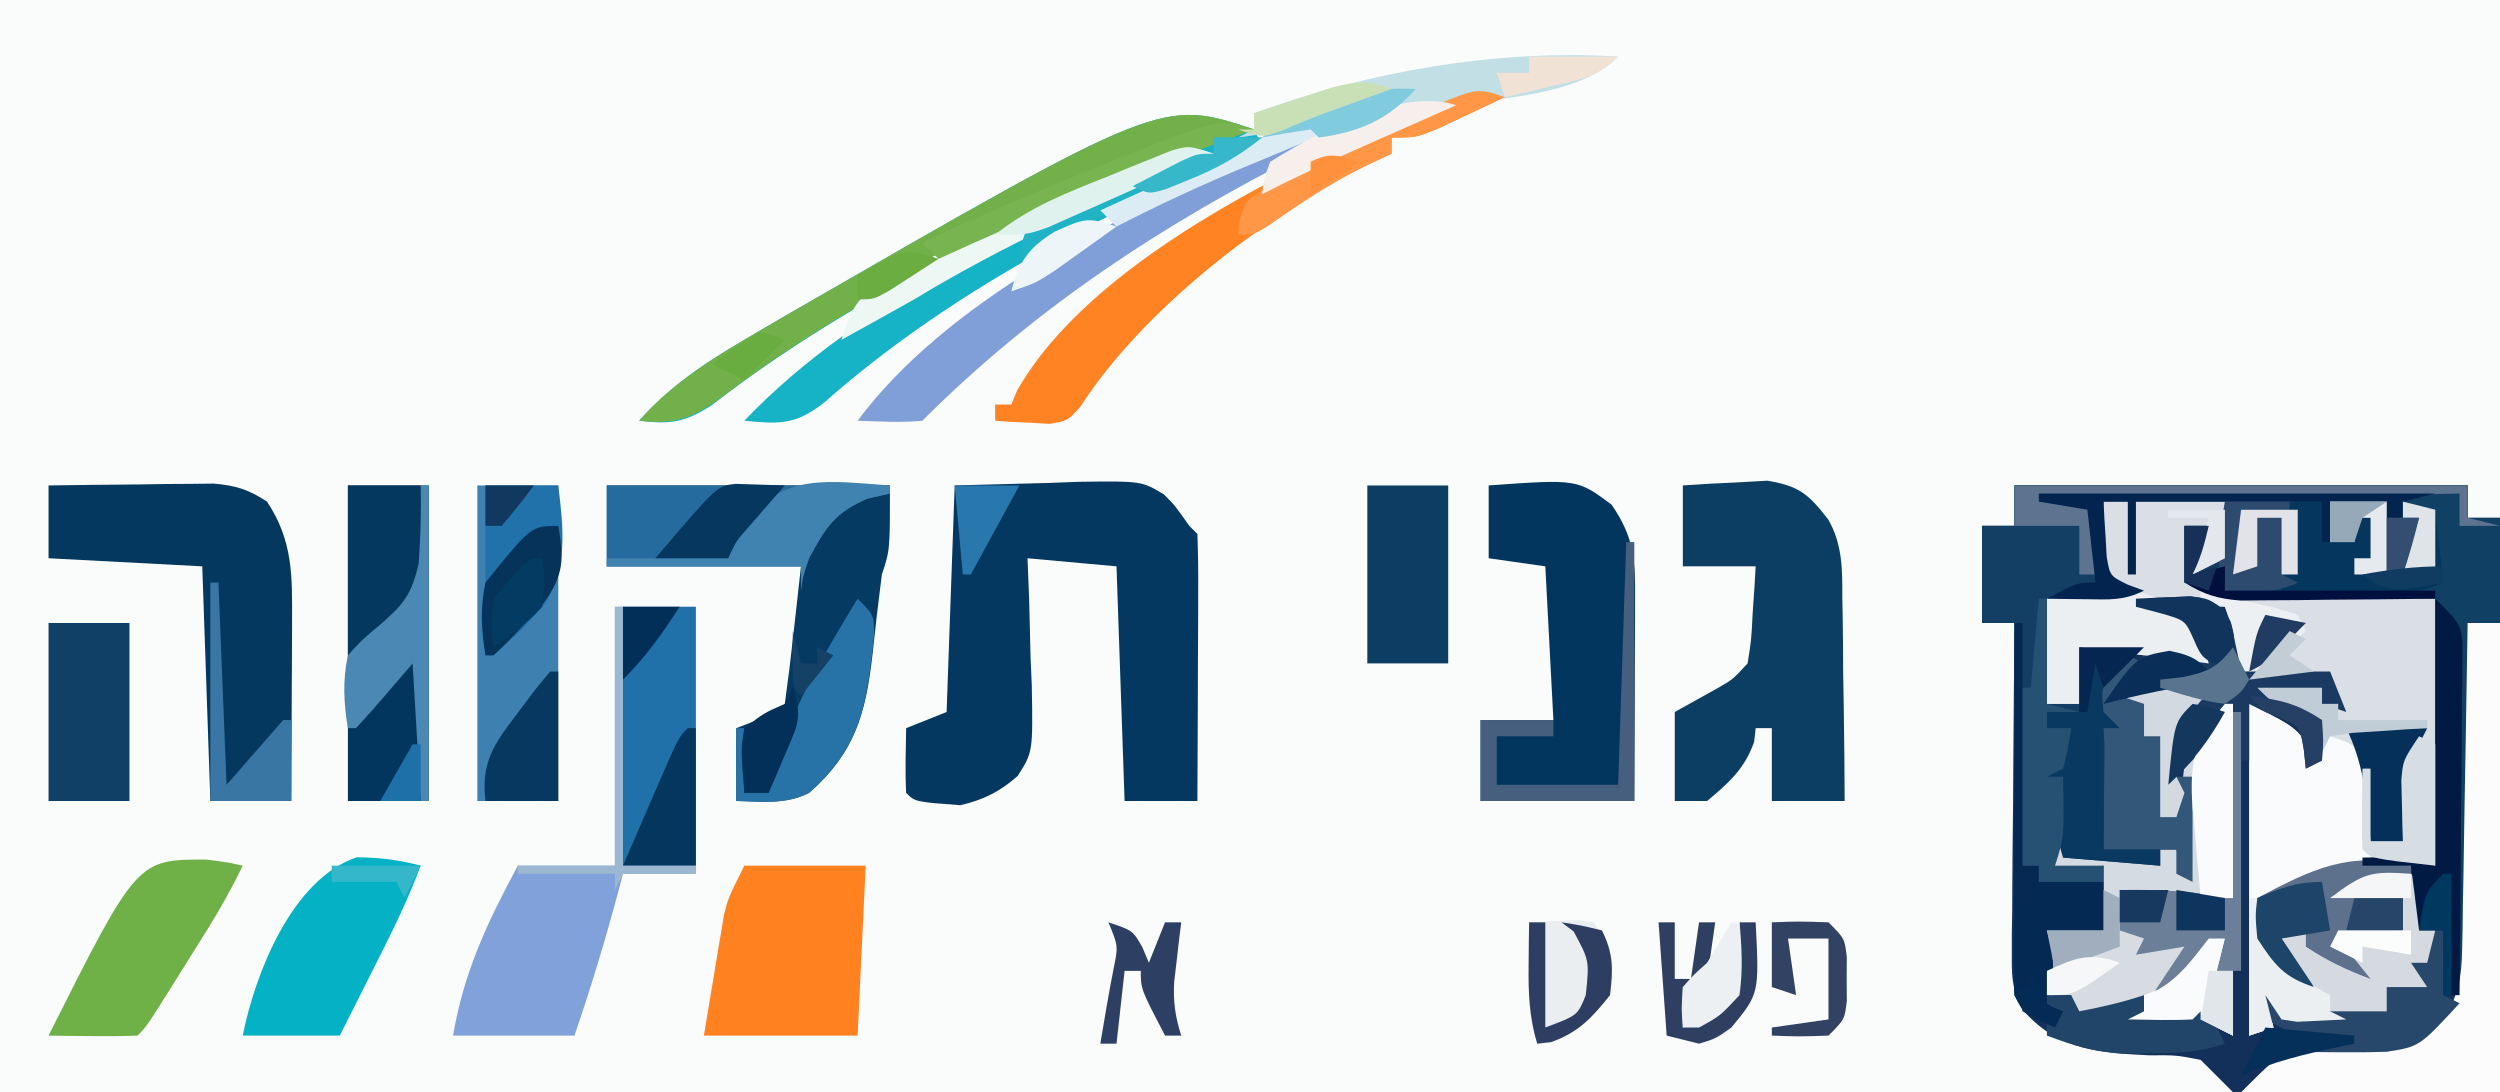 <?xml version="1.0" encoding="UTF-8"?>
<svg version="1.1" xmlns="http://www.w3.org/2000/svg" width="309" height="135">
<rect width="100%" height="100%" fill="#808080" stroke="none"/>
<path d="M0 0 C101.97 0 203.94 0 309 0 C309 44.55 309 89.1 309 135 C207.03 135 105.06 135 0 135 C0 90.45 0 45.9 0 0 Z " fill="#FAFBFB" transform="translate(0,0)"/>
<path d="M0 0 C18.48 0 36.96 0 56 0 C56 1.32 56 2.64 56 4 C57.32 4 58.64 4 60 4 C60 27.43 60 50.86 60 75 C49.11 75 38.22 75 27 75 C25.68 73.68 24.36 72.36 23 71 C19.97 70.413 19.97 70.413 16.688 70.438 C10.683 70.141 5.621 69.866 1.342 65.187 C-0.216 62.648 -0.365 61.277 -0.341 58.323 C-0.34 57.403 -0.34 56.482 -0.34 55.533 C-0.324 54.548 -0.309 53.562 -0.293 52.547 C-0.289 51.532 -0.284 50.516 -0.28 49.47 C-0.263 46.23 -0.226 42.99 -0.188 39.75 C-0.172 37.552 -0.159 35.354 -0.146 33.156 C-0.113 27.771 -0.063 22.385 0 17 C-1.32 17 -2.64 17 -4 17 C-4 13.04 -4 9.08 -4 5 C-2.68 5 -1.36 5 0 5 C0 3.35 0 1.7 0 0 Z " fill="#123059" transform="translate(249,60)"/>
<path d="M0 0 C18.48 0 36.96 0 56 0 C56 1.32 56 2.64 56 4 C57.32 4 58.64 4 60 4 C60 8.29 60 12.58 60 17 C58.68 17 57.36 17 56 17 C56 31.85 56 46.7 56 62 C55.01 62.33 54.02 62.66 53 63 C53 60.36 53 57.72 53 55 C52.01 55 51.02 55 50 55 C49.505 52.03 49.505 52.03 49 49 C47 48.957 45 48.959 43 49 C42.67 49.33 42.34 49.66 42 50 C44.97 50.495 44.97 50.495 48 51 C48 52.32 48 53.64 48 55 C45.36 55.33 42.72 55.66 40 56 C41.32 57.65 42.64 59.3 44 61 C41.028 59.875 38.666 58.777 36 57 C36 56.34 36 55.68 36 55 C35.01 55.33 34.02 55.66 33 56 C34.32 57.98 35.64 59.96 37 62 C33.228 60.743 32.167 59.288 30 56 C29.887 53.328 29.887 53.328 30 51 C36.936 47.37 42.127 45.25 50 46 C50.99 46.495 50.99 46.495 52 47 C52 36.11 52 25.22 52 14 C43.294 14.079 43.294 14.079 34.589 14.18 C32.959 14.188 32.959 14.188 31.297 14.195 C29.632 14.211 29.632 14.211 27.933 14.227 C25.06 14.005 23.428 13.493 21 12 C21 9.69 21 7.38 21 5 C21.99 5 22.98 5 24 5 C23.494 7.169 23 9 22 11 C22.99 10.34 23.98 9.68 25 9 C25.736 5.432 25.736 5.432 26 2 C22.37 2 18.74 2 15 2 C15 4.97 15 7.94 15 11 C14.67 11 14.34 11 14 11 C14 8.03 14 5.06 14 2 C13.01 2 12.02 2 11 2 C11.06 3.459 11.149 4.918 11.25 6.375 C11.296 7.187 11.343 7.999 11.391 8.836 C11.792 11.188 11.792 11.188 14.047 12.289 C14.691 12.524 15.336 12.758 16 13 C13.475 14.262 11.688 14.099 8.875 14.062 C7.266 14.042 5.657 14.021 4 14 C4 18.29 4 22.58 4 27 C5.32 27 6.64 27 8 27 C8 24.69 8 22.38 8 20 C10.64 20 13.28 20 16 20 C15.175 20.763 14.35 21.526 13.5 22.312 C10.659 24.754 10.659 24.754 11 28 C11.66 28.66 12.32 29.32 13 30 C12.34 30 11.68 30 11 30 C11 34.95 11 39.9 11 45 C13.31 45 15.62 45 18 45 C18 45.66 18 46.32 18 47 C14.04 46.67 10.08 46.34 6 46 C6 46.33 6 46.66 6 47 C7.65 47 9.3 47 11 47 C11 49.64 11 52.28 11 55 C8.69 55 6.38 55 4 55 C4.186 55.742 4.371 56.485 4.562 57.25 C4.992 59.95 4.851 61.446 4 64 C4.66 64.33 5.32 64.66 6 65 C5.505 65.99 5.505 65.99 5 67 C1.125 65.25 1.125 65.25 0 63 C-0.09 61.519 -0.118 60.034 -0.114 58.55 C-0.113 57.169 -0.113 57.169 -0.113 55.76 C-0.108 54.764 -0.103 53.768 -0.098 52.742 C-0.096 51.724 -0.095 50.706 -0.093 49.657 C-0.088 46.396 -0.075 43.136 -0.062 39.875 C-0.057 37.668 -0.053 35.461 -0.049 33.254 C-0.038 27.836 -0.021 22.418 0 17 C-1.32 17 -2.64 17 -4 17 C-4 13.04 -4 9.08 -4 5 C-2.68 5 -1.36 5 0 5 C0 3.35 0 1.7 0 0 Z " fill="#114065" transform="translate(249,60)"/>
<path d="M0 0 C4.95 0 9.9 0 15 0 C15 2.31 15 4.62 15 7 C13.02 7.99 13.02 7.99 11 9 C11.66 7.02 12.32 5.04 13 3 C12.01 3 11.02 3 10 3 C10 5.31 10 7.62 10 10 C13.447 11.03 16.709 11.198 20.297 11.316 C21.383 11.355 22.47 11.393 23.589 11.432 C25.649 11.497 25.649 11.497 27.75 11.562 C32.123 11.707 36.495 11.851 41 12 C41 22.89 41 33.78 41 45 C37.37 45 33.74 45 30 45 C26.818 45.754 26.818 45.754 24.312 47 C23.484 47.371 22.655 47.742 21.801 48.125 C21.207 48.414 20.612 48.703 20 49 C19.711 53.035 19.711 53.035 22 56.312 C22.66 56.869 23.32 57.426 24 58 C22.515 55.525 22.515 55.525 21 53 C22.32 53 23.64 53 25 53 C25 53.66 25 54.32 25 55 C27.382 56.414 27.382 56.414 30 57 C29.34 56.01 28.68 55.02 28 54 C29 53 29 53 30.848 52.902 C32.898 52.935 34.949 52.967 37 53 C37 51.68 37 50.36 37 49 C34.03 49 31.06 49 28 49 C30.506 46.687 31.723 46.022 35.188 45.75 C38 46 38 46 39 47 C39.041 49 39.043 51 39 53 C39.66 53 40.32 53 41 53 C41 54.65 41 56.3 41 58 C40.34 58 39.68 58 39 58 C39.66 58.66 40.32 59.32 41 60 C38.525 60.495 38.525 60.495 36 61 C36.33 61.66 36.66 62.32 37 63 C31.927 63.846 27.146 64.349 22 64 C21.34 63.01 20.68 62.02 20 61 C20.33 62.32 20.66 63.64 21 65 C19.515 65.495 19.515 65.495 18 66 C18 52.47 18 38.94 18 25 C24.25 28.125 24.25 28.125 26 32 C26.33 30.35 26.66 28.7 27 27 C26.051 26.711 25.102 26.422 24.125 26.125 C21 25 21 25 19 23 C21.64 23 24.28 23 27 23 C27 23.66 27 24.32 27 25 C27.66 24.67 28.32 24.34 29 24 C28.505 23.01 28.505 23.01 28 22 C24.7 22 21.4 22 18 22 C17.01 19.03 16.02 16.06 15 13 C12.36 13 9.72 13 7 13 C7.804 13.227 8.609 13.454 9.438 13.688 C10.283 14.121 11.129 14.554 12 15 C12.33 16.65 12.66 18.3 13 20 C7.72 19.34 2.44 18.68 -3 18 C-3 20.31 -3 22.62 -3 25 C-4.32 25 -5.64 25 -7 25 C-7 20.71 -7 16.42 -7 12 C-3.7 11.67 -0.4 11.34 3 11 C2.01 10.34 1.02 9.68 0 9 C-0.411 5.961 -0.132 3.078 0 0 Z " fill="#DADEE5" transform="translate(260,62)"/>
<path d="M0 0 C5.785 -0.155 5.785 -0.155 11.688 -0.312 C12.895 -0.358 14.102 -0.404 15.346 -0.45 C23.074 -0.551 23.074 -0.551 25.85 1.1 C27.207 2.457 27.207 2.457 29 5 C29.495 5.495 29.495 5.495 30 6 C30.088 8.448 30.115 10.868 30.098 13.316 C30.096 14.047 30.095 14.779 30.093 15.532 C30.088 17.875 30.075 20.219 30.062 22.562 C30.057 24.148 30.053 25.733 30.049 27.318 C30.038 31.212 30.021 35.106 30 39 C27.03 39 24.06 39 21 39 C20.67 29.43 20.34 19.86 20 10 C14.555 9.505 14.555 9.505 9 9 C9.07 10.747 9.139 12.493 9.211 14.293 C9.267 16.591 9.322 18.889 9.375 21.188 C9.45 22.913 9.45 22.913 9.527 24.674 C9.671 32.945 9.671 32.945 7.789 35.903 C5.629 37.827 3.512 38.884 0.699 39.523 C-4.889 39.111 -4.889 39.111 -6 38 C-6.141 35.329 -6.042 32.676 -6 30 C-4.35 29.34 -2.7 28.68 -1 28 C-0.67 18.76 -0.34 9.52 0 0 Z " fill="#043860" transform="translate(118,60)"/>
<path d="M0 0 C18.48 0 36.96 0 56 0 C56 1.32 56 2.64 56 4 C57.32 4.33 58.64 4.66 60 5 C58.35 5 56.7 5 55 5 C55 3.68 55 2.36 55 1 C39.82 1.33 24.64 1.66 9 2 C9.33 2.33 9.66 2.66 10 3 C10.072 4.519 10.084 6.042 10.062 7.562 C10.053 8.389 10.044 9.215 10.035 10.066 C10.024 10.704 10.012 11.343 10 12 C8.02 12.33 6.04 12.66 4 13 C4 17.62 4 22.24 4 27 C5.32 27 6.64 27 8 27 C8 24.69 8 22.38 8 20 C10.64 20 13.28 20 16 20 C15.175 20.763 14.35 21.526 13.5 22.312 C10.659 24.754 10.659 24.754 11 28 C11.66 28.66 12.32 29.32 13 30 C12.34 30 11.68 30 11 30 C11 34.95 11 39.9 11 45 C13.31 45 15.62 45 18 45 C18 45.66 18 46.32 18 47 C14.04 46.67 10.08 46.34 6 46 C6 46.33 6 46.66 6 47 C7.65 47 9.3 47 11 47 C11 49.64 11 52.28 11 55 C8.69 55 6.38 55 4 55 C4.186 55.742 4.371 56.485 4.562 57.25 C4.992 59.95 4.851 61.446 4 64 C4.66 64.33 5.32 64.66 6 65 C5.505 65.99 5.505 65.99 5 67 C1.125 65.25 1.125 65.25 0 63 C-0.09 61.519 -0.118 60.034 -0.114 58.55 C-0.113 57.169 -0.113 57.169 -0.113 55.76 C-0.108 54.764 -0.103 53.768 -0.098 52.742 C-0.096 51.724 -0.095 50.706 -0.093 49.657 C-0.088 46.396 -0.075 43.136 -0.062 39.875 C-0.057 37.668 -0.053 35.461 -0.049 33.254 C-0.038 27.836 -0.021 22.418 0 17 C-1.32 17 -2.64 17 -4 17 C-4 13.04 -4 9.08 -4 5 C-2.68 5 -1.36 5 0 5 C0 3.35 0 1.7 0 0 Z " fill="#133F65" transform="translate(249,60)"/>
<path d="M0 0 C11.55 0 23.1 0 35 0 C35 8 35 8 34 11 C33.571 14.308 33.189 17.615 32.838 20.932 C32.004 28.178 30.684 33.027 25 38 C22.043 39.478 19.258 39.06 16 39 C16 36.03 16 33.06 16 30 C17.207 29.536 17.207 29.536 18.438 29.062 C20.891 28.237 20.891 28.237 22 27 C22.401 24.143 22.751 21.304 23.062 18.438 C23.372 15.653 23.681 12.869 24 10 C16.08 10 8.16 10 0 10 C0 6.7 0 3.4 0 0 Z " fill="#053A62" transform="translate(75,60)"/>
<path d="M0 0 C3.3 0 6.6 0 10 0 C10 10.89 10 21.78 10 33 C7.03 33 4.06 33 1 33 C0.818 33.69 0.636 34.379 0.449 35.09 C-1.169 41.141 -2.961 47.077 -5 53 C-9.95 53 -14.9 53 -20 53 C-18.7 45.201 -15.734 38.939 -12 32 C-8.04 32 -4.08 32 0 32 C0 21.44 0 10.88 0 0 Z " fill="#81A1DA" transform="translate(76,75)"/>
<path d="M0 0 C2.227 -0.163 4.457 -0.279 6.688 -0.375 C8.55 -0.479 8.55 -0.479 10.449 -0.586 C14.398 0.066 15.548 1.098 17.965 4.202 C19.721 7.253 19.727 10.383 19.707 13.805 C19.73 14.891 19.73 14.891 19.753 15.999 C19.796 18.291 19.805 20.582 19.812 22.875 C19.836 24.438 19.861 26 19.889 27.562 C19.951 31.375 19.984 35.187 20 39 C17.03 39 14.06 39 11 39 C11 36.03 11 33.06 11 30 C10.34 30 9.68 30 9 30 C8.938 30.557 8.876 31.114 8.812 31.688 C7.634 35.043 5.698 36.741 3 39 C1.68 39 0.36 39 -1 39 C-1 35.37 -1 31.74 -1 28 C0.758 27.023 2.516 26.047 4.273 25.07 C6.161 23.991 6.161 23.991 8 22 C8.464 19.108 8.464 19.108 8.625 15.875 C8.7 14.779 8.775 13.684 8.852 12.555 C8.901 11.712 8.95 10.869 9 10 C6.03 10 3.06 10 0 10 C0 6.7 0 3.4 0 0 Z " fill="#0C3D63" transform="translate(208,60)"/>
<path d="M0 0 C3.75 -0.058 7.5 -0.094 11.25 -0.125 C12.845 -0.15 12.845 -0.15 14.473 -0.176 C16.01 -0.185 16.01 -0.185 17.578 -0.195 C18.521 -0.206 19.463 -0.216 20.435 -0.227 C23.166 0.015 24.719 0.499 27 2 C30.206 6.809 30.123 11.148 30.098 16.832 C30.094 18.124 30.091 19.417 30.088 20.748 C30.08 22.103 30.071 23.458 30.062 24.812 C30.057 26.187 30.053 27.561 30.049 28.936 C30.037 32.29 30.021 35.645 30 39 C26.7 39 23.4 39 20 39 C19.67 29.43 19.34 19.86 19 10 C12.73 9.67 6.46 9.34 0 9 C0 6.03 0 3.06 0 0 Z " fill="#04385F" transform="translate(6,60)"/>
<path d="M0 0 C10.946 -0.786 10.946 -0.786 15.188 2.375 C18.037 6.502 18.134 9.306 18.098 14.195 C18.096 14.903 18.095 15.61 18.093 16.339 C18.088 18.601 18.075 20.863 18.062 23.125 C18.057 24.658 18.053 26.19 18.049 27.723 C18.039 31.482 18.019 35.241 18 39 C11.73 39 5.46 39 -1 39 C-1 35.7 -1 32.4 -1 29 C1.97 29 4.94 29 8 29 C7.67 22.73 7.34 16.46 7 10 C4.69 9.67 2.38 9.34 0 9 C0 6.03 0 3.06 0 0 Z " fill="#02365E" transform="translate(184,60)"/>
<path d="M0 0 C6.25 3.125 6.25 3.125 8 7 C8.66 6.01 9.32 5.02 10 4 C13 5 13 5 14 7 C14.448 10.993 14.702 14.993 15 19 C8.565 21.475 8.565 21.475 2 24 C1.455 28.879 1.455 28.879 4 31.312 C4.99 32.148 4.99 32.148 6 33 C5.01 31.35 4.02 29.7 3 28 C4.32 28 5.64 28 7 28 C7 28.66 7 29.32 7 30 C9.382 31.414 9.382 31.414 12 32 C11.34 31.01 10.68 30.02 10 29 C11 28 11 28 12.848 27.902 C14.898 27.935 16.949 27.967 19 28 C19 26.68 19 25.36 19 24 C16.03 24 13.06 24 10 24 C12.506 21.687 13.723 21.022 17.188 20.75 C20 21 20 21 21 22 C21.041 24 21.043 26 21 28 C21.66 28 22.32 28 23 28 C23 29.65 23 31.3 23 33 C22.34 33 21.68 33 21 33 C21.66 33.66 22.32 34.32 23 35 C20.525 35.495 20.525 35.495 18 36 C18.33 36.66 18.66 37.32 19 38 C13.927 38.846 9.146 39.349 4 39 C3.34 38.01 2.68 37.02 2 36 C2.33 37.32 2.66 38.64 3 40 C1.515 40.495 1.515 40.495 0 41 C0 27.47 0 13.94 0 0 Z " fill="#FAFBFC" transform="translate(278,87)"/>
<path d="M0 0 C1.32 0 2.64 0 4 0 C4 19.14 4 38.28 4 58 C-6.56 58 -17.12 58 -28 58 C-22.416 52.416 -22.416 52.416 -16.625 52.375 C-11.281 52.151 -7.602 51.761 -3 49 C-1.159 46.103 -0.738 43.815 -0.681 40.415 C-0.661 39.514 -0.641 38.614 -0.621 37.686 C-0.604 36.24 -0.604 36.24 -0.586 34.766 C-0.567 33.772 -0.547 32.779 -0.527 31.756 C-0.468 28.587 -0.421 25.419 -0.375 22.25 C-0.337 20.1 -0.298 17.951 -0.258 15.801 C-0.162 10.534 -0.077 5.267 0 0 Z " fill="#FCFCFD" transform="translate(305,77)"/>
<path d="M0 0 C3.3 0 6.6 0 10 0 C10 12.87 10 25.74 10 39 C6.7 39 3.4 39 0 39 C0 26.13 0 13.26 0 0 Z " fill="#03365E" transform="translate(43,60)"/>
<path d="M0 0 C3.3 0 6.6 0 10 0 C10 12.87 10 25.74 10 39 C6.7 39 3.4 39 0 39 C0 26.13 0 13.26 0 0 Z " fill="#3E81B0" transform="translate(59,60)"/>
<path d="M0 0 C0.495 0.99 0.495 0.99 1 2 C0.483 2.22 -0.034 2.441 -0.566 2.667 C-19.333 10.728 -37.732 20.156 -53.152 33.773 C-56.667 36.522 -58.647 36.435 -63 36 C-48.512 20.821 -26.934 11.309 -8 3 C-28.881 10.828 -49.265 20.358 -67 34.062 C-70.341 36.22 -72.099 36.476 -76 36 C-71.643 31.078 -66.527 28.036 -60.875 24.75 C-59.411 23.894 -59.411 23.894 -57.917 23.021 C-11.399 -3.8 -11.399 -3.8 0 0 Z " fill="#16B2C5" transform="translate(155,16)"/>
<path d="M0 0 C0.33 0 0.66 0 1 0 C1 7.92 1 15.84 1 24 C-0.98 24 -2.96 24 -5 24 C-5.66 25.32 -6.32 26.64 -7 28 C-7 26.35 -7 24.7 -7 23 C-8.98 23.66 -10.96 24.32 -13 25 C-13 25.99 -13 26.98 -13 28 C-11.35 28 -9.7 28 -8 28 C-8.33 28.66 -8.66 29.32 -9 30 C-7.35 29.67 -5.7 29.34 -4 29 C-5.98 31.97 -5.98 31.97 -8 35 C-7.237 34.196 -6.474 33.391 -5.688 32.562 C-3 30 -3 30 0 29 C-0.33 30.32 -0.66 31.64 -1 33 C-0.34 33 0.32 33 1 33 C1 35.64 1 38.28 1 41 C-0.32 40.34 -1.64 39.68 -3 39 C-3 38.67 -3 38.34 -3 38 C-3.33 38.33 -3.66 38.66 -4 39 C-6.671 39.141 -9.324 39.042 -12 39 C-11.01 38.505 -11.01 38.505 -10 38 C-12.84 38 -15.237 38.403 -18 39 C-18.495 37.515 -18.495 37.515 -19 36 C-19.99 36 -20.98 36 -22 36 C-22 33.36 -22 30.72 -22 28 C-19.69 28 -17.38 28 -15 28 C-15 25.36 -15 22.72 -15 20 C-17.31 20.33 -19.62 20.66 -22 21 C-21.34 19.68 -20.68 18.36 -20 17 C-20 17.66 -20 18.32 -20 19 C-16.04 19.33 -12.08 19.66 -8 20 C-8 19.34 -8 18.68 -8 18 C-7.34 18 -6.68 18 -6 18 C-5.67 18.99 -5.34 19.98 -5 21 C-5.052 19.536 -5.052 19.536 -5.105 18.043 C-5.133 16.771 -5.16 15.498 -5.188 14.188 C-5.24 12.291 -5.24 12.291 -5.293 10.355 C-5 7 -5 7 -3.562 5.188 C-2.789 4.6 -2.789 4.6 -2 4 C-0.824 1.9 -0.824 1.9 0 0 Z " fill="#D4DBE2" transform="translate(275,87)"/>
<path d="M0 0 C4.95 0 9.9 0 15 0 C14.67 6.93 14.34 13.86 14 21 C7.73 21 1.46 21 -5 21 C-4.546 18.277 -4.093 15.555 -3.625 12.75 C-3.487 11.899 -3.348 11.048 -3.206 10.171 C-3.089 9.491 -2.972 8.81 -2.852 8.109 C-2.736 7.418 -2.621 6.727 -2.502 6.015 C-2 4 -2 4 0 0 Z " fill="#FF811F" transform="translate(92,107)"/>
<path d="M0 0 C2.97 0 5.94 0 9 0 C9 10.56 9 21.12 9 32 C6.03 32 3.06 32 0 32 C0 21.44 0 10.88 0 0 Z " fill="#2071AA" transform="translate(77,75)"/>
<path d="M0 0 C11.55 0 23.1 0 35 0 C35 0.33 35 0.66 35 1 C33.639 1.309 33.639 1.309 32.25 1.625 C28.179 3.348 27.075 5.158 25 9 C24.231 11.226 24.231 11.226 24 13 C24 12.01 24 11.02 24 10 C16.08 10 8.16 10 0 10 C0 6.7 0 3.4 0 0 Z " fill="#256B9D" transform="translate(75,60)"/>
<path d="M0 0 C-1.768 0.84 -3.539 1.672 -5.312 2.5 C-6.299 2.964 -7.285 3.428 -8.301 3.906 C-11 5 -11 5 -14 5 C-14 5.66 -14 6.32 -14 7 C-15.093 7.495 -16.186 7.99 -17.312 8.5 C-29.85 14.802 -44.736 26.296 -52.43 38.215 C-54 40 -54 40 -56.262 40.391 C-57.062 40.344 -57.863 40.298 -58.688 40.25 C-59.496 40.214 -60.304 40.178 -61.137 40.141 C-61.752 40.094 -62.366 40.048 -63 40 C-63 39.34 -63 38.68 -63 38 C-62.34 38 -61.68 38 -61 38 C-60.768 37.435 -60.536 36.871 -60.297 36.289 C-51.331 20.464 -26.745 8.653 -10.812 1.938 C-9.716 1.47 -9.716 1.47 -8.596 0.993 C-3.37 -1.123 -3.37 -1.123 0 0 Z " fill="#FF8323" transform="translate(186,12)"/>
<path d="M0 0 C2.794 0.04 5.199 0.306 7.891 1.043 C6.166 5.646 3.981 9.976 1.766 14.355 C1.393 15.096 1.021 15.837 0.637 16.6 C-0.277 18.415 -1.193 20.229 -2.109 22.043 C-6.069 22.043 -10.029 22.043 -14.109 22.043 C-12.572 14.355 -8.014 2.688 0 0 Z " fill="#05B2C5" transform="translate(44.109,105.957)"/>
<path d="M0 0 C1 1 1 1 1.062 4.062 C1.042 5.032 1.021 6.001 1 7 C1.66 7 2.32 7 3 7 C3 8.65 3 10.3 3 12 C2.34 12 1.68 12 1 12 C1.66 12.66 2.32 13.32 3 14 C1.35 14.33 -0.3 14.66 -2 15 C-1.67 15.66 -1.34 16.32 -1 17 C-6.073 17.846 -10.854 18.349 -16 18 C-16.66 17.01 -17.32 16.02 -18 15 C-17.67 16.32 -17.34 17.64 -17 19 C-17.99 19.33 -18.98 19.66 -20 20 C-20 14.39 -20 8.78 -20 3 C-19.67 3 -19.34 3 -19 3 C-18.732 3.928 -18.464 4.856 -18.188 5.812 C-17.089 8.762 -16.376 10.056 -14 12 C-14.99 10.35 -15.98 8.7 -17 7 C-15.68 7 -14.36 7 -13 7 C-13 7.66 -13 8.32 -13 9 C-10.618 10.414 -10.618 10.414 -8 11 C-8.66 10.01 -9.32 9.02 -10 8 C-9 7 -9 7 -7.152 6.902 C-5.102 6.935 -3.051 6.967 -1 7 C-1 5.68 -1 4.36 -1 3 C-3.97 3 -6.94 3 -10 3 C-6.694 -0.051 -4.443 -0.395 0 0 Z " fill="#D5DAE1" transform="translate(298,108)"/>
<path d="M0 0 C2.566 0.328 2.566 0.328 4.438 0.75 C3.12 3.467 1.691 6.046 0.09 8.605 C-0.35 9.31 -0.791 10.014 -1.244 10.74 C-1.7 11.465 -2.156 12.19 -2.625 12.938 C-3.085 13.674 -3.544 14.411 -4.018 15.17 C-7.431 20.619 -7.431 20.619 -8.562 21.75 C-10.415 21.822 -12.271 21.834 -14.125 21.812 C-15.137 21.803 -16.149 21.794 -17.191 21.785 C-17.974 21.774 -18.756 21.762 -19.562 21.75 C-8.614 -0.037 -8.614 -0.037 0 0 Z " fill="#6FB047" transform="translate(25.562,106.25)"/>
<path d="M0 0 C3.3 0 6.6 0 10 0 C10 7.26 10 14.52 10 22 C6.7 22 3.4 22 0 22 C0 14.74 0 7.48 0 0 Z " fill="#104066" transform="translate(6,77)"/>
<path d="M0 0 C3.3 0 6.6 0 10 0 C10 7.26 10 14.52 10 22 C6.7 22 3.4 22 0 22 C0 14.74 0 7.48 0 0 Z " fill="#0E3D63" transform="translate(169,60)"/>
<path d="M0 0 C0 0.66 0 1.32 0 2 C0.66 2 1.32 2 2 2 C2 1.34 2 0.68 2 0 C3.32 0.33 4.64 0.66 6 1 C6.33 3.97 6.66 6.94 7 10 C4.703 11.148 3.417 11.116 0.867 11.098 C0.062 11.094 -0.744 11.091 -1.574 11.088 C-2.416 11.08 -3.258 11.071 -4.125 11.062 C-4.974 11.058 -5.824 11.053 -6.699 11.049 C-8.8 11.037 -10.9 11.019 -13 11 C-13 8.03 -13 5.06 -13 2 C-13.99 2 -14.98 2 -16 2 C-16 3.98 -16 5.96 -16 8 C-16.99 8.33 -17.98 8.66 -19 9 C-18.67 6.36 -18.34 3.72 -18 1 C-12.033 -0.326 -6.074 -0.088 0 0 Z " fill="#05365D" transform="translate(295,62)"/>
<path d="M0 0 C0.66 0.33 1.32 0.66 2 1 C1.01 2.32 0.02 3.64 -1 5 C-0.34 4.67 0.32 4.34 1 4 C2.707 3.93 4.417 3.916 6.125 3.938 C7.035 3.947 7.945 3.956 8.883 3.965 C9.581 3.976 10.28 3.988 11 4 C10.361 4.516 9.721 5.031 9.062 5.562 C6.442 8.659 6.306 11.021 6 15 C6.66 15 7.32 15 8 15 C8 19.29 8 23.58 8 28 C7.34 27.67 6.68 27.34 6 27 C6 26.01 6 25.02 6 24 C3.03 24 0.06 24 -3 24 C-2.983 22.337 -2.983 22.337 -2.965 20.641 C-2.955 19.177 -2.946 17.714 -2.938 16.25 C-2.929 15.52 -2.921 14.791 -2.912 14.039 C-2.858 9.918 -2.858 9.918 -3.627 5.897 C-3.75 5.271 -3.873 4.645 -4 4 C-2.062 1.75 -2.062 1.75 0 0 Z " fill="#335778" transform="translate(263,81)"/>
<path d="M0 0 C-0.753 0.376 -0.753 0.376 -1.522 0.759 C-19.122 9.606 -35.002 20.002 -49 34 C-51.688 34.27 -54.291 34.087 -57 34 C-46.132 19.423 -26.218 9.499 -10 2 C-9.281 1.651 -8.561 1.301 -7.82 0.941 C-3.386 -1.129 -3.386 -1.129 0 0 Z " fill="#809FD9" transform="translate(163,18)"/>
<path d="M0 0 C1.437 -0.081 2.874 -0.139 4.312 -0.188 C5.513 -0.24 5.513 -0.24 6.738 -0.293 C9 0 9 0 10.719 1.312 C12.511 3.674 13.184 6.175 14 9 C17.3 9 20.6 9 24 9 C24.66 10.65 25.32 12.3 26 14 C25.01 13.67 24.02 13.34 23 13 C23 12.34 23 11.68 23 11 C21.02 11.33 19.04 11.66 17 12 C18.98 12.99 20.96 13.98 23 15 C23 16.65 23 18.3 23 20 C22.34 20.33 21.68 20.66 21 21 C20.918 20.216 20.835 19.433 20.75 18.625 C20.277 15.877 20.277 15.877 18.062 14.75 C17.382 14.502 16.701 14.255 16 14 C15.34 13.67 14.68 13.34 14 13 C14 15.31 14 17.62 14 20 C13.67 20 13.34 20 13 20 C12.67 18.02 12.34 16.04 12 14 C11.422 14.742 10.845 15.485 10.25 16.25 C8.277 18.661 6.24 20.84 4 23 C4.492 15.492 4.492 15.492 7.062 13 C7.702 12.67 8.341 12.34 9 12 C7.583 11.973 6.167 11.953 4.75 11.938 C3.961 11.926 3.172 11.914 2.359 11.902 C0.093 11.996 -1.829 12.368 -4 13 C-1.093 8.772 -1.093 8.772 1 7 C4.812 6.625 4.812 6.625 8 7 C7.421 5.001 7.421 5.001 6 3 C2.958 1.708 2.958 1.708 0 1 C0 0.67 0 0.34 0 0 Z " fill="#1A3A61" transform="translate(264,74)"/>
<path d="M0 0 C-1.226 0.438 -2.452 0.877 -3.715 1.328 C-25.301 9.205 -46.413 18.578 -64.89 32.415 C-68.832 35.35 -71.015 36.608 -76 36 C-71.643 31.078 -66.527 28.036 -60.875 24.75 C-59.411 23.894 -59.411 23.894 -57.917 23.021 C-11.399 -3.8 -11.399 -3.8 0 0 Z " fill="#72B14A" transform="translate(155,16)"/>
<path d="M0 0 C2.97 0.495 2.97 0.495 6 1 C5.67 1.66 5.34 2.32 5 3 C6.65 2.67 8.3 2.34 10 2 C8.02 4.97 8.02 4.97 6 8 C6.763 7.196 7.526 6.391 8.312 5.562 C11 3 11 3 14 2 C13.67 3.32 13.34 4.64 13 6 C13.66 6 14.32 6 15 6 C15 8.64 15 11.28 15 14 C13.68 13.34 12.36 12.68 11 12 C11 11.67 11 11.34 11 11 C10.67 11.33 10.34 11.66 10 12 C7.329 12.141 4.676 12.042 2 12 C2.66 11.67 3.32 11.34 4 11 C1.16 11 -1.237 11.403 -4 12 C-4.33 11.01 -4.66 10.02 -5 9 C-5.99 9 -6.98 9 -8 9 C-8 8.01 -8 7.02 -8 6 C-5.36 5.01 -2.72 4.02 0 3 C0 2.01 0 1.02 0 0 Z " fill="#D7DCE2" transform="translate(261,114)"/>
<path d="M0 0 C2 2 2 2 2.047 4.391 C1.186 12.681 0.549 18.269 -6 24 C-8.957 25.478 -11.742 25.06 -15 25 C-15 22.03 -15 19.06 -15 16 C-14.67 16 -14.34 16 -14 16 C-14 18.64 -14 21.28 -14 24 C-13.01 24 -12.02 24 -11 24 C-10.876 23.441 -10.752 22.881 -10.625 22.305 C-8.499 14.041 -4.385 7.229 0 0 Z " fill="#2773A8" transform="translate(106,74)"/>
<path d="M0 0 C-4.711 4.711 -13.869 5.026 -20.25 6 C-23.891 6.558 -27.091 7.292 -30.5 8.688 C-34.241 10.09 -34.481 9.939 -38 9 C-40.37 9.09 -40.37 9.09 -42.75 9.438 C-43.549 9.539 -44.348 9.641 -45.172 9.746 C-45.775 9.83 -46.378 9.914 -47 10 C-46.34 9.67 -45.68 9.34 -45 9 C-45 8.34 -45 7.68 -45 7 C-30.9 1.847 -15.032 -0.95 0 0 Z " fill="#C2DFE5" transform="translate(200,7)"/>
<path d="M0 0 C2.97 0 5.94 0 9 0 C10.223 11.147 10.223 11.147 7.254 15.645 C1.841 21 1.841 21 0 21 C0 14.07 0 7.14 0 0 Z " fill="#05385F" transform="translate(43,60)"/>
<path d="M0 0 C2.97 0 5.94 0 9 0 C9.655 5.379 10.205 10.067 7.254 14.801 C5.264 17.025 3.288 19.084 1 21 C0.67 21 0.34 21 0 21 C0 14.07 0 7.14 0 0 Z " fill="#2172AA" transform="translate(60,60)"/>
<path d="M0 0 C0.33 0 0.66 0 1 0 C1 9.9 1 19.8 1 30 C1.66 30 2.32 30 3 30 C3 30.66 3 31.32 3 32 C5.64 32 8.28 32 11 32 C11 33.98 11 35.96 11 38 C8.69 38 6.38 38 4 38 C4.186 38.742 4.371 39.485 4.562 40.25 C4.992 42.95 4.851 44.446 4 47 C4.66 47.33 5.32 47.66 6 48 C5.67 48.66 5.34 49.32 5 50 C1.125 48.25 1.125 48.25 0 46 C-0.09 44.519 -0.118 43.034 -0.114 41.55 C-0.113 40.629 -0.113 39.709 -0.113 38.76 C-0.108 37.764 -0.103 36.768 -0.098 35.742 C-0.096 34.724 -0.095 33.706 -0.093 32.657 C-0.088 29.396 -0.075 26.136 -0.062 22.875 C-0.057 20.668 -0.053 18.461 -0.049 16.254 C-0.038 10.836 -0.021 5.418 0 0 Z " fill="#042A54" transform="translate(249,77)"/>
<path d="M0 0 C2.64 0 5.28 0 8 0 C7.175 0.763 6.35 1.526 5.5 2.312 C2.659 4.754 2.659 4.754 3 8 C3.66 8.66 4.32 9.32 5 10 C4.34 10 3.68 10 3 10 C3 14.95 3 19.9 3 25 C5.31 25 7.62 25 10 25 C10 25.66 10 26.32 10 27 C6.04 26.67 2.08 26.34 -2 26 C-3.231 22.306 -2.644 19.794 -2 16 C-2.99 16.33 -3.98 16.66 -5 17 C-4.67 15.68 -4.34 14.36 -4 13 C-4 13.66 -4 14.32 -4 15 C-3.34 15 -2.68 15 -2 15 C-1.67 13.35 -1.34 11.7 -1 10 C-1.99 10 -2.98 10 -4 10 C-4 9.34 -4 8.68 -4 8 C-2.68 8 -1.36 8 0 8 C0 5.36 0 2.72 0 0 Z " fill="#093860" transform="translate(257,80)"/>
<path d="M0 0 C2 2 2 2 3 6 C-2.28 5.34 -7.56 4.68 -13 4 C-13 6.31 -13 8.62 -13 11 C-14.32 11 -15.64 11 -17 11 C-17 6.71 -17 2.42 -17 -2 C-5.112 -3.408 -5.112 -3.408 0 0 Z " fill="#EBEFF2" transform="translate(270,76)"/>
<path d="M0 0 C0 0.33 0 0.66 0 1 C-2.31 1.66 -4.62 2.32 -7 3 C-4.03 3.495 -4.03 3.495 -1 4 C-1 5.32 -1 6.64 -1 8 C-3.64 8.33 -6.28 8.66 -9 9 C-7.68 10.65 -6.36 12.3 -5 14 C-7.972 12.875 -10.334 11.777 -13 10 C-13 9.34 -13 8.68 -13 8 C-13.99 8.33 -14.98 8.66 -16 9 C-14.02 11.97 -14.02 11.97 -12 15 C-15.772 13.743 -16.833 12.288 -19 9 C-19.113 6.328 -19.113 6.328 -19 4 C-12.233 0.405 -7.597 -1.863 0 0 Z " fill="#5D718D" transform="translate(298,107)"/>
<path d="M0 0 C3 3 3 3 3.361 5.107 C3.354 5.918 3.347 6.728 3.341 7.563 C3.34 8.484 3.34 9.405 3.34 10.353 C3.324 11.344 3.309 12.335 3.293 13.355 C3.289 14.372 3.284 15.389 3.28 16.437 C3.263 19.687 3.226 22.937 3.188 26.188 C3.172 28.39 3.159 30.592 3.146 32.795 C3.113 38.197 3.063 43.598 3 49 C2.34 49 1.68 49 1 49 C1 46.36 1 43.72 1 41 C0.01 41 -0.98 41 -2 41 C-2.33 38.36 -2.66 35.72 -3 33 C-4.98 33 -6.96 33 -9 33 C-9 32.67 -9 32.34 -9 32 C-2.25 31.875 -2.25 31.875 0 33 C0 22.11 0 11.22 0 0 Z " fill="#011A43" transform="translate(301,74)"/>
<path d="M0 0 C0.33 0 0.66 0 1 0 C1 10.56 1 21.12 1 32 C0.01 32 -0.98 32 -2 32 C-1.67 30.68 -1.34 29.36 -1 28 C-1.742 28.784 -2.485 29.567 -3.25 30.375 C-5.544 32.565 -7.122 33.827 -10 35 C-8.68 33.02 -7.36 31.04 -6 29 C-7.98 29.33 -9.96 29.66 -12 30 C-11.67 29.34 -11.34 28.68 -11 28 C-11.99 27.67 -12.98 27.34 -14 27 C-14 25.35 -14 23.7 -14 22 C-9.001 21.914 -5.024 22.163 0 23 C0 15.41 0 7.82 0 0 Z " fill="#6B7F98" transform="translate(276,88)"/>
<path d="M0 0 C1.279 -0.062 2.558 -0.124 3.875 -0.188 C4.954 -0.24 4.954 -0.24 6.055 -0.293 C6.697 -0.196 7.339 -0.1 8 0 C10.345 3.518 10.58 4.858 10 9 C7.754 11.807 6.105 13.612 2.688 14.812 C2.131 14.874 1.574 14.936 1 15 C-0.001 11.689 -0.104 8.699 -0.062 5.25 C-0.053 4.265 -0.044 3.28 -0.035 2.266 C-0.024 1.518 -0.012 0.77 0 0 Z " fill="#EAEEF1" transform="translate(189,114)"/>
<path d="M0 0 C0.33 0 0.66 0 1 0 C1 4.29 1 8.58 1 13 C2.32 13.33 3.64 13.66 5 14 C3.68 14 2.36 14 1 14 C1 14.66 1 15.32 1 16 C1.99 16 2.98 16 4 16 C3.625 18.438 3.625 18.438 3 21 C2.34 21.33 1.68 21.66 1 22 C1.66 22 2.32 22 3 22 C3.143 29.429 3.143 29.429 2 33 C3.98 33 5.96 33 8 33 C8 33.66 8 34.32 8 35 C5.36 35 2.72 35 0 35 C0 34.34 0 33.68 0 33 C-0.66 33 -1.32 33 -2 33 C-2 25.74 -2 18.48 -2 11 C-1.67 11 -1.34 11 -1 11 C-0.67 7.37 -0.34 3.74 0 0 Z " fill="#265173" transform="translate(252,74)"/>
<path d="M0 0 C0.33 0 0.66 0 1 0 C1 12.87 1 25.74 1 39 C0.67 39 0.34 39 0 39 C-0.33 33.39 -0.66 27.78 -1 22 C-2.702 23.98 -2.702 23.98 -4.438 26 C-5.601 27.354 -6.784 28.693 -8 30 C-8.33 30 -8.66 30 -9 30 C-9.522 26.867 -9.662 24.12 -9 21 C-7.254 19.078 -7.254 19.078 -5.062 17.25 C-2.111 14.689 -1.107 13.482 -0.246 9.609 C-0.026 6.388 0.079 3.227 0 0 Z " fill="#4B88B4" transform="translate(52,60)"/>
<path d="M0 0 C0 0.33 0 0.66 0 1 C-1.361 1.309 -1.361 1.309 -2.75 1.625 C-6.821 3.348 -7.925 5.158 -10 9 C-10.769 11.226 -10.769 11.226 -11 13 C-11 12.01 -11 11.02 -11 10 C-18.92 10 -26.84 10 -35 10 C-35 9.67 -35 9.34 -35 9 C-30.05 9 -25.1 9 -20 9 C-19.34 7.68 -18.68 6.36 -18 5 C-13.534 -1.776 -7.301 -0.481 0 0 Z " fill="#4082B0" transform="translate(110,60)"/>
<path d="M0 0 C18.48 0 36.96 0 56 0 C56 1.32 56 2.64 56 4 C57.32 4.33 58.64 4.66 60 5 C58.35 5 56.7 5 55 5 C55 3.68 55 2.36 55 1 C39.82 1.33 24.64 1.66 9 2 C9.33 2.33 9.66 2.66 10 3 C10.141 5.671 10.042 8.324 10 11 C9.34 11 8.68 11 8 11 C8 9.02 8 7.04 8 5 C5.36 5 2.72 5 0 5 C0 3.35 0 1.7 0 0 Z " fill="#5E738F" transform="translate(249,60)"/>
<path d="M0 0 C0.33 0 0.66 0 1 0 C1 2.64 1 5.28 1 8 C1.66 8.33 2.32 8.66 3 9 C-1.951 14.364 -1.951 14.364 -6 15 C-7.916 15.067 -9.833 15.085 -11.75 15.062 C-12.735 15.053 -13.72 15.044 -14.734 15.035 C-15.482 15.024 -16.23 15.012 -17 15 C-16.67 14.34 -16.34 13.68 -16 13 C-16.804 12.773 -17.609 12.546 -18.438 12.312 C-19.706 11.663 -19.706 11.663 -21 11 C-21.812 8.375 -21.812 8.375 -22 6 C-21.01 6.495 -21.01 6.495 -20 7 C-19.67 7.99 -19.34 8.98 -19 10 C-14.71 10 -10.42 10 -6 10 C-6 9.01 -6 8.02 -6 7 C-4.35 7 -2.7 7 -1 7 C-1.66 6.01 -2.32 5.02 -3 4 C-2.34 4 -1.68 4 -1 4 C-0.67 2.68 -0.34 1.36 0 0 Z " fill="#27476B" transform="translate(301,115)"/>
<path d="M0 0 C-0.623 0.261 -1.247 0.522 -1.889 0.791 C-14.041 5.905 -25.722 11.163 -37 18 C-38.787 19.009 -40.578 20.01 -42.375 21 C-43.084 21.392 -43.793 21.784 -44.523 22.188 C-45.011 22.456 -45.498 22.724 -46 23 C-45.086 20.023 -44.462 18.35 -41.947 16.442 C-41.109 16.01 -40.27 15.578 -39.406 15.133 C-38.466 14.643 -37.526 14.152 -36.558 13.647 C-35.549 13.145 -34.54 12.643 -33.5 12.125 C-32.473 11.603 -31.446 11.08 -30.388 10.542 C-23.949 7.322 -17.445 4.334 -10.75 1.688 C-10.007 1.392 -9.264 1.096 -8.498 0.792 C-3.386 -1.129 -3.386 -1.129 0 0 Z " fill="#EDF7F3" transform="translate(150,19)"/>
<path d="M0 0 C0.33 0 0.66 0 1 0 C1 10.56 1 21.12 1 32 C-5.27 32 -11.54 32 -18 32 C-18 28.7 -18 25.4 -18 22 C-15.03 22 -12.06 22 -9 22 C-9 22.66 -9 23.32 -9 24 C-11.31 24 -13.62 24 -16 24 C-16 25.98 -16 27.96 -16 30 C-11.05 30 -6.1 30 -1 30 C-0.67 20.1 -0.34 10.2 0 0 Z " fill="#465F7F" transform="translate(201,67)"/>
<path d="M0 0 C16.17 0 32.34 0 49 0 C47.68 0.33 46.36 0.66 45 1 C45 1.66 45 2.32 45 3 C44.34 3 43.68 3 43 3 C43 2.34 43 1.68 43 1 C40.69 1 38.38 1 36 1 C36 2.65 36 4.3 36 6 C35.67 6 35.34 6 35 6 C35 4.35 35 2.7 35 1 C27.41 1 19.82 1 12 1 C12 3.97 12 6.94 12 10 C11.67 10 11.34 10 11 10 C11 7.03 11 4.06 11 1 C10.01 1 9.02 1 8 1 C8.06 2.459 8.149 3.918 8.25 5.375 C8.296 6.187 8.343 6.999 8.391 7.836 C8.792 10.188 8.792 10.188 11.047 11.289 C11.691 11.524 12.336 11.758 13 12 C10.475 13.262 8.688 13.099 5.875 13.062 C4.965 13.053 4.055 13.044 3.117 13.035 C2.419 13.024 1.72 13.012 1 13 C4.75 11 4.75 11 7 11 C6.67 8.03 6.34 5.06 6 2 C3.03 1.505 3.03 1.505 0 1 C0 0.67 0 0.34 0 0 Z " fill="#02244F" transform="translate(252,61)"/>
<path d="M0 0 C0.33 0 0.66 0 1 0 C1 5.28 1 10.56 1 16 C-1.97 16 -4.94 16 -8 16 C-8.555 11.185 -6.937 8.962 -4.062 5.188 C-2.966 3.724 -2.966 3.724 -1.848 2.23 C-1.238 1.494 -0.628 0.758 0 0 Z " fill="#073960" transform="translate(68,83)"/>
<path d="M0 0 C1 3 1 3 1 6 C1.33 6.66 1.66 7.32 2 8 C-1.3 9.1 -3.84 9.167 -7.312 9.188 C-8.422 9.202 -9.532 9.216 -10.676 9.23 C-14.096 8.993 -16.81 8.221 -20 7 C-20 5.35 -20 3.7 -20 2 C-19.01 2 -18.02 2 -17 2 C-16.67 2.66 -16.34 3.32 -16 4 C-13.237 3.477 -10.674 2.891 -8 2 C-8 2.66 -8 3.32 -8 4 C-6.02 4 -4.04 4 -2 4 C-1.34 2.68 -0.68 1.36 0 0 Z " fill="#204569" transform="translate(273,121)"/>
<path d="M0 0 C0.33 0 0.66 0 1 0 C1 7.92 1 15.84 1 24 C-0.32 24 -1.64 24 -3 24 C-3.277 21.125 -3.522 18.254 -3.75 15.375 C-3.831 14.567 -3.912 13.759 -3.996 12.926 C-4.414 7.22 -3.764 4.372 0 0 Z " fill="#FAFBFC" transform="translate(275,87)"/>
<path d="M0 0 C0.33 0 0.66 0 1 0 C1 5.61 1 11.22 1 17 C-1.97 17 -4.94 17 -8 17 C-6.857 14.353 -5.711 11.707 -4.562 9.062 C-4.237 8.308 -3.912 7.553 -3.576 6.775 C-1.113 1.113 -1.113 1.113 0 0 Z " fill="#04365E" transform="translate(85,90)"/>
<path d="M0 0 C-1.768 0.84 -3.539 1.672 -5.312 2.5 C-6.299 2.964 -7.285 3.428 -8.301 3.906 C-11 5 -11 5 -14 5 C-14 5.66 -14 6.32 -14 7 C-15.134 7.536 -16.269 8.072 -17.438 8.625 C-21.59 10.683 -25.332 13.164 -29.117 15.828 C-31 17 -31 17 -33 17 C-32.812 15.207 -32.812 15.207 -32 13 C-25.822 8.128 -18.148 5.039 -10.938 2 C-10.2 1.685 -9.462 1.37 -8.701 1.046 C-3.367 -1.122 -3.367 -1.122 0 0 Z " fill="#FF9747" transform="translate(186,12)"/>
<path d="M0 0 C0.33 0 0.66 0 1 0 C1.33 8.25 1.66 16.5 2 25 C4.31 22.36 6.62 19.72 9 17 C9.33 17 9.66 17 10 17 C10 20.3 10 23.6 10 27 C6.7 27 3.4 27 0 27 C0 18.09 0 9.18 0 0 Z " fill="#3976A3" transform="translate(26,72)"/>
<path d="M0 0 C3.3 0 6.6 0 10 0 C9.34 1.32 8.68 2.64 8 4 C7.549 6.585 7.549 6.585 7.375 9.25 C7.3 10.142 7.225 11.034 7.148 11.953 C7.099 12.629 7.05 13.304 7 14 C5.68 14 4.36 14 3 14 C2.951 13.408 2.902 12.817 2.852 12.207 C2.435 7.809 1.95 4.031 0 0 Z " fill="#053059" transform="translate(290,90)"/>
<path d="M0 0 C0.702 4.124 0.72 5.982 -1.746 9.469 C-3.761 11.739 -5.78 13.93 -8 16 C-8.33 16 -8.66 16 -9 16 C-9.512 12.864 -9.667 10.12 -9 7 C-3.332 0 -3.332 0 0 0 Z " fill="#05335A" transform="translate(69,65)"/>
<path d="M0 0 C0.66 0.33 1.32 0.66 2 1 C2 5.95 2 10.9 2 16 C-5.875 15.125 -5.875 15.125 -7 14 C-7.072 12.314 -7.084 10.625 -7.062 8.938 C-7.053 8.018 -7.044 7.099 -7.035 6.152 C-7.024 5.442 -7.012 4.732 -7 4 C-6.67 4 -6.34 4 -6 4 C-6 6.97 -6 9.94 -6 13 C-4.68 13 -3.36 13 -2 13 C-2.023 12.313 -2.046 11.626 -2.07 10.918 C-2.088 10.017 -2.106 9.116 -2.125 8.188 C-2.148 7.294 -2.171 6.401 -2.195 5.48 C-2 3 -2 3 0 0 Z " fill="#D6DEE4" transform="translate(299,91)"/>
<path d="M0 0 C0.66 0 1.32 0 2 0 C2 2.31 2 4.62 2 7 C2.66 7 3.32 7 4 7 C4.33 4.69 4.66 2.38 5 0 C5.66 0 6.32 0 7 0 C6.67 2.31 6.34 4.62 6 7 C5.01 7.33 4.02 7.66 3 8 C3 9.65 3 11.3 3 13 C6.117 11.62 6.117 11.62 9 9 C9.821 6 9.987 3.101 10 0 C10.66 0 11.32 0 12 0 C12.448 8.813 12.448 8.813 9 13 C7.062 14.375 7.062 14.375 5 15 C3.68 14.67 2.36 14.34 1 14 C0.67 9.38 0.34 4.76 0 0 Z " fill="#2E3F62" transform="translate(205,114)"/>
<path d="M0 0 C2.018 0.065 4.036 0.13 6.055 0.195 C5.633 0.677 5.212 1.16 4.777 1.656 C4.229 2.288 3.682 2.92 3.117 3.57 C2.572 4.197 2.027 4.823 1.465 5.469 C-0.015 7.152 -0.015 7.152 -0.945 9.195 C-3.915 9.195 -6.885 9.195 -9.945 9.195 C-2.31 0.232 -2.31 0.232 0 0 Z " fill="#06375E" transform="translate(90.945,59.805)"/>
<path d="M0 0 C-0.542 0.2 -1.084 0.401 -1.642 0.607 C-14.305 5.311 -26.723 10.364 -39 16 C-39.66 15.34 -40.32 14.68 -41 14 C-34.022 10.671 -26.92 7.697 -19.75 4.812 C-18.899 4.468 -18.048 4.123 -17.171 3.768 C-4.217 -1.406 -4.217 -1.406 0 0 Z " fill="#78B450" transform="translate(155,16)"/>
<path d="M0 0 C0.33 0 0.66 0 1 0 C1.227 0.887 1.454 1.774 1.688 2.688 C3.378 6.954 5.85 9.925 10 12 C10 12.66 10 13.32 10 14 C10.66 14.33 11.32 14.66 12 15 C10.721 15.062 9.443 15.124 8.125 15.188 C7.406 15.222 6.686 15.257 5.945 15.293 C5.303 15.196 4.661 15.1 4 15 C3.34 14.01 2.68 13.02 2 12 C2.33 13.32 2.66 14.64 3 16 C2.01 16.33 1.02 16.66 0 17 C0 11.39 0 5.78 0 0 Z " fill="#EBEFF2" transform="translate(278,111)"/>
<path d="M0 0 C0.66 0 1.32 0 2 0 C1.67 1.32 1.34 2.64 1 4 C1.66 4 2.32 4 3 4 C3 6.64 3 9.28 3 12 C1.68 11.34 0.36 10.68 -1 10 C-1 9.67 -1 9.34 -1 9 C-1.33 9.33 -1.66 9.66 -2 10 C-4.671 10.141 -7.324 10.042 -10 10 C-9.34 9.67 -8.68 9.34 -8 9 C-8 8.34 -8 7.68 -8 7 C-7.134 6.66 -7.134 6.66 -6.25 6.312 C-3.447 4.677 -1.996 2.528 0 0 Z " fill="#FAFBFC" transform="translate(273,116)"/>
<path d="M0 0 C1.98 0 3.96 0 6 0 C2.496 2.965 -1.435 4.62 -5.625 6.375 C-11.865 9.041 -17.98 11.86 -24 15 C-23.789 13.147 -23.789 13.147 -23 11 C-20.99 9.72 -20.99 9.72 -18.379 8.641 C-17.444 8.247 -16.508 7.854 -15.545 7.449 C-14.561 7.053 -13.577 6.658 -12.562 6.25 C-11.092 5.633 -11.092 5.633 -9.592 5.004 C-2.342 2 -2.342 2 0 2 C0 1.34 0 0.68 0 0 Z " fill="#20B3C5" transform="translate(150,17)"/>
<path d="M0 0 C2.64 0 5.28 0 8 0 C8 0.33 8 0.66 8 1 C6.02 1 4.04 1 2 1 C2.021 1.949 2.041 2.897 2.062 3.875 C2 7 2 7 1 9 C1.66 8.67 2.32 8.34 3 8 C3.658 4.971 3.658 4.971 4 2 C4.99 2 5.98 2 7 2 C7 4.31 7 6.62 7 9 C7.66 9.33 8.32 9.66 9 10 C6.043 11.478 3.258 11.06 0 11 C-1.374 7.182 -0.68 3.927 0 0 Z " fill="#2D4B6F" transform="translate(275,62)"/>
<path d="M0 0 C3.375 -0.125 3.375 -0.125 7 0 C9 2 9 2 9.266 4.312 C9.26 5.199 9.255 6.086 9.25 7 C9.255 7.887 9.26 8.774 9.266 9.688 C9 12 9 12 7 14 C3.375 14.125 3.375 14.125 0 14 C0 13.67 0 13.34 0 13 C3.465 12.505 3.465 12.505 7 12 C7 8.7 7 5.4 7 2 C5.35 2 3.7 2 2 2 C2.33 4.31 2.66 6.62 3 9 C2.01 8.67 1.02 8.34 0 8 C0 5.36 0 2.72 0 0 Z " fill="#324263" transform="translate(219,114)"/>
<path d="M0 0 C0.66 0 1.32 0 2 0 C2 4.29 2 8.58 2 13 C6 11.5 6 11.5 7 9 C7.451 4.736 7.451 4.736 5.5 1.125 C5.005 0.754 4.51 0.383 4 0 C6.438 0.375 6.438 0.375 9 1 C10.444 3.889 10.377 5.796 10 9 C7.754 11.807 6.105 13.612 2.688 14.812 C2.131 14.874 1.574 14.936 1 15 C-0.001 11.689 -0.104 8.699 -0.062 5.25 C-0.053 4.265 -0.044 3.28 -0.035 2.266 C-0.024 1.518 -0.012 0.77 0 0 Z " fill="#2E3E62" transform="translate(189,114)"/>
<path d="M0 0 C0.33 1.98 0.66 3.96 1 6 C-0.98 6.33 -2.96 6.66 -5 7 C-3.02 9.97 -3.02 9.97 -1 13 C-4.772 11.743 -5.833 10.288 -8 7 C-8.25 4.188 -8.25 4.188 -8 2 C-5.094 0.743 -3.204 0 0 0 Z " fill="#1D4569" transform="translate(287,109)"/>
<path d="M0 0 C3 1 3 1 4.188 3.062 C4.456 3.702 4.724 4.341 5 5 C5.66 3.35 6.32 1.7 7 0 C7.66 0 8.32 0 9 0 C8.916 0.675 8.832 1.351 8.746 2.047 C8.644 2.939 8.542 3.831 8.438 4.75 C8.333 5.632 8.229 6.513 8.121 7.422 C8.005 9.884 8.264 11.665 9 14 C8.34 14 7.68 14 7 14 C4 8.25 4 8.25 4 6 C3.34 6 2.68 6 2 6 C1.67 8.97 1.34 11.94 1 15 C0.34 15 -0.32 15 -1 15 C-0.488 11.93 0.026 8.867 0.625 5.812 C1.219 2.926 1.219 2.926 0 0 Z " fill="#2D4064" transform="translate(137,114)"/>
<path d="M0 0 C0.91 0.009 1.82 0.018 2.758 0.027 C3.456 0.039 4.155 0.051 4.875 0.062 C4.236 0.578 3.596 1.094 2.938 1.625 C0.292 4.751 0.099 7.028 -0.125 11.062 C0.205 11.723 0.535 12.383 0.875 13.062 C0.545 14.053 0.215 15.043 -0.125 16.062 C-0.785 16.062 -1.445 16.062 -2.125 16.062 C-2.125 12.762 -2.125 9.463 -2.125 6.062 C-2.785 6.062 -3.445 6.062 -4.125 6.062 C-4.125 4.742 -4.125 3.422 -4.125 2.062 C-5.115 1.732 -6.105 1.403 -7.125 1.062 C-4.6 -0.2 -2.813 -0.036 0 0 Z " fill="#D2D9E0" transform="translate(269.125,84.938)"/>
<path d="M0 0 C0.33 0 0.66 0 1 0 C1 10.56 1 21.12 1 32 C3.97 32 6.94 32 10 32 C10 32.33 10 32.66 10 33 C7.03 33 4.06 33 1 33 C0.67 33.66 0.34 34.32 0 35 C0 34.34 0 33.68 0 33 C-3.96 33 -7.92 33 -12 33 C-12 32.67 -12 32.34 -12 32 C-8.04 32 -4.08 32 0 32 C0 21.44 0 10.88 0 0 Z " fill="#9BB7D1" transform="translate(76,75)"/>
<path d="M0 0 C1.981 0.448 3.96 0.909 5.938 1.375 C7.04 1.63 8.142 1.885 9.277 2.148 C10.176 2.429 11.074 2.71 12 3 C12.33 3.66 12.66 4.32 13 5 C7.25 10 7.25 10 5 10 C4.89 9.434 4.781 8.868 4.668 8.285 C4.509 7.552 4.351 6.818 4.188 6.062 C4.037 5.332 3.886 4.601 3.73 3.848 C3.489 3.238 3.248 2.628 3 2 C2.01 1.67 1.02 1.34 0 1 C0 0.67 0 0.34 0 0 Z " fill="#EDF0F3" transform="translate(272,73)"/>
<path d="M0 0 C-0.534 0.221 -1.067 0.443 -1.617 0.671 C-4.079 1.694 -6.54 2.722 -9 3.75 C-9.839 4.098 -10.678 4.446 -11.543 4.805 C-16.81 7.009 -21.922 9.39 -27 12 C-27.66 11.34 -28.32 10.68 -29 10 C-25.794 8.537 -22.585 7.08 -19.375 5.625 C-18.02 5.006 -18.02 5.006 -16.637 4.375 C-4.013 -1.338 -4.013 -1.338 0 0 Z " fill="#DCECF5" transform="translate(165,16)"/>
<path d="M0 0 C0.99 0 1.98 0 3 0 C2.494 2.169 2 4 1 6 C2.32 5.67 3.64 5.34 5 5 C5 5.99 5 6.98 5 8 C13.58 8 22.16 8 31 8 C31 8.33 31 8.66 31 9 C26.583 9.058 22.167 9.094 17.75 9.125 C16.496 9.142 15.241 9.159 13.949 9.176 C12.744 9.182 11.539 9.189 10.297 9.195 C8.632 9.211 8.632 9.211 6.933 9.227 C4.06 9.005 2.428 8.493 0 7 C0 4.69 0 2.38 0 0 Z " fill="#00103E" transform="translate(270,65)"/>
<path d="M0 0 C0.33 0 0.66 0 1 0 C1.294 3.053 1.435 5.956 1 9 C-1.375 11.562 -1.375 11.562 -4 13 C-4.66 13 -5.32 13 -6 13 C-6.188 10.688 -6.188 10.688 -6 8 C-4.688 6.5 -4.688 6.5 -3 5 C-1.994 3.337 -0.993 1.671 0 0 Z " fill="#EDF0F3" transform="translate(214,114)"/>
<path d="M0 0 C-0.514 0.227 -1.028 0.453 -1.557 0.687 C-3.914 1.727 -6.269 2.77 -8.625 3.812 C-9.433 4.169 -10.241 4.525 -11.074 4.893 C-15.44 6.827 -19.75 8.82 -24 11 C-23.812 9.16 -23.812 9.16 -23 7 C-17.287 3.399 -6.702 -2.234 0 0 Z " fill="#F6EFEC" transform="translate(180,13)"/>
<path d="M0 0 C-3.745 1.679 -7.497 3.341 -11.25 5 C-12.845 5.715 -12.845 5.715 -14.473 6.445 C-15.497 6.896 -16.522 7.348 -17.578 7.812 C-18.992 8.441 -18.992 8.441 -20.435 9.082 C-23 10 -23 10 -27 10 C-22.691 6.545 -18.031 4.777 -12.938 2.75 C-12.027 2.374 -11.116 1.997 -10.178 1.609 C-9.303 1.259 -8.428 0.908 -7.527 0.547 C-6.731 0.226 -5.934 -0.096 -5.113 -0.427 C-3 -1 -3 -1 0 0 Z " fill="#DFF2EE" transform="translate(150,19)"/>
<path d="M0 0 C1.236 3.708 0.568 4.675 -0.938 8.188 C-1.318 9.089 -1.698 9.99 -2.09 10.918 C-2.54 11.949 -2.54 11.949 -3 13 C-3.99 13 -4.98 13 -6 13 C-6.439 7.641 -6.439 7.641 -6 5 C-3.562 3.125 -3.562 3.125 -1 2 C-0.67 1.34 -0.34 0.68 0 0 Z " fill="#023059" transform="translate(98,85)"/>
<path d="M0 0 C1.437 -0.081 2.874 -0.139 4.312 -0.188 C5.513 -0.24 5.513 -0.24 6.738 -0.293 C9 0 9 0 10.781 1.312 C12.592 3.82 12.2 5.999 12 9 C8.212 7.485 8.212 7.485 7.125 5 C6.08 2.653 6.08 2.653 2.875 1.75 C1.926 1.502 0.978 1.255 0 1 C0 0.67 0 0.34 0 0 Z " fill="#11345C" transform="translate(264,74)"/>
<path d="M0 0 C1.32 0.66 2.64 1.32 4 2 C3.34 2 2.68 2 2 2 C2 3.65 2 5.3 2 7 C-0.64 7.99 -3.28 8.98 -6 10 C-6.33 8.35 -6.66 6.7 -7 5 C-4.69 5 -2.38 5 0 5 C0 3.35 0 1.7 0 0 Z " fill="#A1AEBE" transform="translate(260,110)"/>
<path d="M0 0 C2.64 0 5.28 0 8 0 C8 0.66 8 1.32 8 2 C8.66 2 9.32 2 10 2 C10 2.66 10 3.32 10 4 C13.63 4 17.26 4 21 4 C21 4.33 21 4.66 21 5 C20.145 5.049 19.291 5.098 18.41 5.148 C17.305 5.223 16.201 5.298 15.062 5.375 C13.96 5.445 12.858 5.514 11.723 5.586 C10.824 5.723 9.926 5.859 9 6 C8.67 6.66 8.34 7.32 8 8 C8 6.68 8 5.36 8 4 C7.051 3.711 6.103 3.422 5.125 3.125 C2 2 2 2 0 0 Z " fill="#C0CDD7" transform="translate(279,85)"/>
<path d="M0 0 C2.31 0 4.62 0 7 0 C7 2.97 7 5.94 7 9 C5.68 9 4.36 9 3 9 C3 8.34 3 7.68 3 7 C3.66 7 4.32 7 5 7 C5 5.35 5 3.7 5 2 C4.34 2 3.68 2 3 2 C3 2.99 3 3.98 3 5 C2.01 5 1.02 5 0 5 C0 3.35 0 1.7 0 0 Z " fill="#E5EAEE" transform="translate(288,62)"/>
<path d="M0 0 C-3.453 3.798 -6.922 5.314 -12 6 C-12.33 5.67 -12.66 5.34 -13 5 C-15.007 5.287 -17.009 5.619 -19 6 C-16.539 3.539 -14.481 2.972 -11.188 1.875 C-10.15 1.522 -9.112 1.169 -8.043 0.805 C-5.195 0.052 -2.924 -0.162 0 0 Z " fill="#81CBDF" transform="translate(175,11)"/>
<path d="M0 0 C2.64 0 5.28 0 8 0 C6.02 3.63 4.04 7.26 2 11 C1.67 11 1.34 11 1 11 C0.67 7.37 0.34 3.74 0 0 Z " fill="#2877AD" transform="translate(118,60)"/>
<path d="M0 0 C3.144 0.615 3.81 1.271 5.875 3.562 C4.862 3.762 4.862 3.762 3.828 3.965 C2.49 4.23 2.49 4.23 1.125 4.5 C0.243 4.674 -0.638 4.848 -1.547 5.027 C-3.757 5.486 -5.94 5.996 -8.125 6.562 C-3.985 0.717 -3.985 0.717 0 0 Z " fill="#092F58" transform="translate(268.125,80.438)"/>
<path d="M0 0 C0.375 2.688 0.375 2.688 0 6 C-1.824 8.064 -3.728 9.39 -6 11 C-6.312 8.312 -6.312 8.312 -6 5 C-1.761 0 -1.761 0 0 0 Z " fill="#023C63" transform="translate(67,69)"/>
<path d="M0 0 C2.31 0 4.62 0 7 0 C7 2.64 7 5.28 7 8 C6.34 8 5.68 8 5 8 C5 5.69 5 3.38 5 1 C4.01 1 3.02 1 2 1 C2 2.98 2 4.96 2 7 C1.01 7.33 0.02 7.66 -1 8 C-0.67 5.36 -0.34 2.72 0 0 Z " fill="#E1E3E9" transform="translate(277,63)"/>
<path d="M0 0 C-1.601 1.15 -3.206 2.295 -4.812 3.438 C-6.152 4.395 -6.152 4.395 -7.52 5.371 C-10 7 -10 7 -13 8 C-12.074 4.296 -10.811 2.576 -7.625 0.625 C-3.938 -1.028 -3.516 -1.193 0 0 Z " fill="#EDF5F9" transform="translate(138,28)"/>
<path d="M0 0 C2.125 0.375 2.125 0.375 4 1 C2.037 4.534 -0.041 7.245 -3 10 C-2.25 2.25 -2.25 2.25 0 0 Z " fill="#14375E" transform="translate(271,87)"/>
<path d="M0 0 C2.31 0 4.62 0 7 0 C4.835 3.36 2.84 6.16 0 9 C0 6.03 0 3.06 0 0 Z " fill="#012F58" transform="translate(77,75)"/>
<path d="M0 0 C3.63 0 7.26 0 11 0 C8.429 2.571 6.395 2.801 2.875 3.625 C1.231 4.016 1.231 4.016 -0.445 4.414 C-1.288 4.607 -2.131 4.801 -3 5 C-3.33 4.01 -3.66 3.02 -4 2 C-2.68 2 -1.36 2 0 2 C0 1.34 0 0.68 0 0 Z " fill="#F0E3D6" transform="translate(189,7)"/>
<path d="M0 0 C-0.736 0.266 -1.472 0.531 -2.23 0.805 C-3.206 1.158 -4.182 1.511 -5.188 1.875 C-6.15 2.223 -7.113 2.571 -8.105 2.93 C-9.986 3.625 -11.846 4.378 -13.676 5.195 C-16 6 -16 6 -19 5 C-18.34 5 -17.68 5 -17 5 C-17 4.34 -17 3.68 -17 3 C-14.921 2.3 -12.836 1.615 -10.75 0.938 C-9.59 0.555 -8.43 0.172 -7.234 -0.223 C-4.199 -0.952 -2.843 -1.119 0 0 Z " fill="#C9E0B6" transform="translate(172,11)"/>
<path d="M0 0 C0.33 0 0.66 0 1 0 C1 4.95 1 9.9 1 15 C0.67 15 0.34 15 0 15 C0 12.36 0 9.72 0 7 C-0.99 7 -1.98 7 -3 7 C-2.25 2.25 -2.25 2.25 0 0 Z " fill="#003960" transform="translate(302,108)"/>
<path d="M0 0 C3.63 0.33 7.26 0.66 11 1 C11 1.33 11 1.66 11 2 C10.408 2.121 9.817 2.242 9.207 2.367 C4.962 3.267 0.976 4.205 -3 6 C-2.01 4.02 -1.02 2.04 0 0 Z " fill="#053059" transform="translate(280,127)"/>
<path d="M0 0 C3.735 0.498 5.812 0.875 9 3 C9.188 5.625 9.188 5.625 9 8 C8.01 8.495 8.01 8.495 7 9 C6.918 8.216 6.835 7.433 6.75 6.625 C6.284 3.874 6.284 3.874 4.062 2.812 C3.382 2.544 2.701 2.276 2 2 C1.34 1.34 0.68 0.68 0 0 Z " fill="#263F65" transform="translate(278,86)"/>
<path d="M0 0 C1.98 0 3.96 0 6 0 C6 1.32 6 2.64 6 4 C3.69 4 1.38 4 -1 4 C-0.67 2.68 -0.34 1.36 0 0 Z " fill="#264569" transform="translate(291,111)"/>
<path d="M0 0 C1.32 0.33 2.64 0.66 4 1 C4 3.64 4 6.28 4 9 C2.68 9 1.36 9 0 9 C0.576 6.614 1.222 4.333 2 2 C1.34 2 0.68 2 0 2 C0 1.34 0 0.68 0 0 Z " fill="#DFE4E9" transform="translate(297,62)"/>
<path d="M0 0 C1.98 0 3.96 0 6 0 C3.106 2.342 0.328 3.869 -3.125 5.25 C-4.428 5.784 -4.428 5.784 -5.758 6.328 C-8 7 -8 7 -10 6 C-8.711 5.328 -7.419 4.663 -6.125 4 C-5.406 3.629 -4.686 3.257 -3.945 2.875 C-2 2 -2 2 0 2 C0 1.34 0 0.68 0 0 Z " fill="#37B8CA" transform="translate(150,17)"/>
<path d="M0 0 C0.99 0.33 1.98 0.66 3 1 C1.35 2.65 -0.3 4.3 -2 6 C-3.32 5.34 -4.64 4.68 -6 4 C-3.188 1.938 -3.188 1.938 0 0 Z " fill="#69AC3F" transform="translate(94,41)"/>
<path d="M0 0 C2.97 0.495 2.97 0.495 6 1 C6 2.32 6 3.64 6 5 C4.02 5 2.04 5 0 5 C0 3.35 0 1.7 0 0 Z " fill="#0E355D" transform="translate(269,110)"/>
<path d="M0 0 C3.63 0 7.26 0 11 0 C10.34 1.32 9.68 2.64 9 4 C8.67 3.34 8.34 2.68 8 2 C5.36 2 2.72 2 0 2 C0 1.34 0 0.68 0 0 Z " fill="#33B7C9" transform="translate(41,107)"/>
<path d="M0 0 C2.64 0 5.28 0 8 0 C6.35 1.65 4.7 3.3 3 5 C2.67 4.01 2.34 3.02 2 2 C1.67 3.98 1.34 5.96 1 8 C0.67 8 0.34 8 0 8 C0 5.36 0 2.72 0 0 Z " fill="#052651" transform="translate(257,80)"/>
<path d="M0 0 C-1.288 0.839 -2.581 1.671 -3.875 2.5 C-4.594 2.964 -5.314 3.428 -6.055 3.906 C-8 5 -8 5 -10 5 C-10 4.01 -10 3.02 -10 2 C-4.107 -1.348 -4.107 -1.348 0 0 Z " fill="#6BAD41" transform="translate(116,32)"/>
<path d="M0 0 C-5.625 4 -5.625 4 -9 4 C-9 3.01 -9 2.02 -9 1 C-5.574 -0.618 -3.619 -1.341 0 0 Z " fill="#F6F7F8" transform="translate(262,119)"/>
<path d="M0 0 C2.97 0 5.94 0 9 0 C9 0.99 9 1.98 9 3 C6.03 2.505 6.03 2.505 3 2 C3 2.66 3 3.32 3 4 C1.68 3.34 0.36 2.68 -1 2 C-0.67 1.34 -0.34 0.68 0 0 Z " fill="#FBFCFC" transform="translate(289,115)"/>
<path d="M0 0 C0 0.99 0 1.98 0 3 C-3.3 3 -6.6 3 -10 3 C-5.785 -0.161 -4.939 -0.337 0 0 Z " fill="#F5F6F8" transform="translate(298,108)"/>
<path d="M0 0 C2.31 0 4.62 0 7 0 C7 1.98 7 3.96 7 6 C5.02 6.99 5.02 6.99 3 8 C3.66 5.69 4.32 3.38 5 1 C3.35 1 1.7 1 0 1 C0 0.67 0 0.34 0 0 Z " fill="#E4E8ED" transform="translate(268,63)"/>
<path d="M0 0 C1.65 0.33 3.3 0.66 5 1 C0.25 5.875 0.25 5.875 -2 7 C-1.125 2.25 -1.125 2.25 0 0 Z " fill="#203C62" transform="translate(280,76)"/>
<path d="M0 0 C0.99 0 1.98 0 3 0 C3 2.64 3 5.28 3 8 C1.68 7.34 0.36 6.68 -1 6 C-0.67 4.02 -0.34 2.04 0 0 Z " fill="#E1E6EB" transform="translate(273,120)"/>
<path d="M0 0 C0.33 0 0.66 0 1 0 C1 2.31 1 4.62 1 7 C-0.65 7 -2.3 7 -4 7 C-2.68 4.69 -1.36 2.38 0 0 Z " fill="#1E70A8" transform="translate(51,92)"/>
<path d="M0 0 C0.66 1.32 1.32 2.64 2 4 C1 5.625 1 5.625 -1 7 C-3.816 6.65 -6.272 5.85 -9 5 C-9 4.67 -9 4.34 -9 4 C-7.608 3.845 -7.608 3.845 -6.188 3.688 C-2.967 2.993 -1.974 2.523 0 0 Z " fill="#59748F" transform="translate(276,80)"/>
<path d="M0 0 C1.32 0 2.64 0 4 0 C3.424 2.386 2.778 4.667 2 7 C1.34 7 0.68 7 0 7 C0 4.69 0 2.38 0 0 Z " fill="#344E71" transform="translate(295,64)"/>
<path d="M0 0 C1.98 0 3.96 0 6 0 C5.67 1.32 5.34 2.64 5 4 C3.35 4 1.7 4 0 4 C0 2.68 0 1.36 0 0 Z " fill="#17385F" transform="translate(262,110)"/>
<path d="M0 0 C2.31 0 4.62 0 7 0 C6.01 0.66 5.02 1.32 4 2 C3.67 2.99 3.34 3.98 3 5 C2.01 5 1.02 5 0 5 C0 3.35 0 1.7 0 0 Z " fill="#96A9B9" transform="translate(288,62)"/>
<path d="M0 0 C1.98 0 3.96 0 6 0 C4.719 1.707 3.382 3.374 2 5 C1.34 5 0.68 5 0 5 C0 3.35 0 1.7 0 0 Z " fill="#11385F" transform="translate(60,60)"/>
<path d="M0 0 C0.99 0 1.98 0 3 0 C2.494 2.169 2 4 1 6 C1.99 5.67 2.98 5.34 4 5 C3.67 5.99 3.34 6.98 3 8 C2.01 7.67 1.02 7.34 0 7 C0 4.69 0 2.38 0 0 Z " fill="#163059" transform="translate(270,65)"/>
<path d="M0 0 C0.433 0.959 0.433 0.959 0.875 1.938 C1.828 4.152 1.828 4.152 4 5 C3.67 5.66 3.34 6.32 3 7 C1.062 6.188 1.062 6.188 -1 5 C-1.33 4.01 -1.66 3.02 -2 2 C-1.34 2 -0.68 2 0 2 C0 1.34 0 0.68 0 0 Z " fill="#032B55" transform="translate(251,120)"/>
<path d="M0 0 C0.66 0.33 1.32 0.66 2 1 C1.34 1.66 0.68 2.32 0 3 C0.99 3.66 1.98 4.32 3 5 C0.36 5.33 -2.28 5.66 -5 6 C-3.35 4.02 -1.7 2.04 0 0 Z " fill="#C2CDD6" transform="translate(283,78)"/>
<path d="M0 0 C-1.98 1.32 -3.96 2.64 -6 4 C-6 2.68 -6 1.36 -6 0 C-3.509 -1.245 -2.589 -0.777 0 0 Z " fill="#FF913C" transform="translate(168,20)"/>
<path d="M0 0 C0.33 1.32 0.66 2.64 1 4 C1.66 4 2.32 4 3 4 C3 3.34 3 2.68 3 2 C3.66 2.33 4.32 2.66 5 3 C3.68 4.65 2.36 6.3 1 8 C0 7 0 7 -0.062 3.438 C-0.042 2.303 -0.021 1.169 0 0 Z " fill="#154166" transform="translate(98,78)"/>
<path d="M0 0 C0 0.66 0 1.32 0 2 C-6.625 3.25 -6.625 3.25 -10 1 C-6.565 0.375 -3.509 0 0 0 Z " fill="#103C62" transform="translate(302,70)"/>
</svg>
